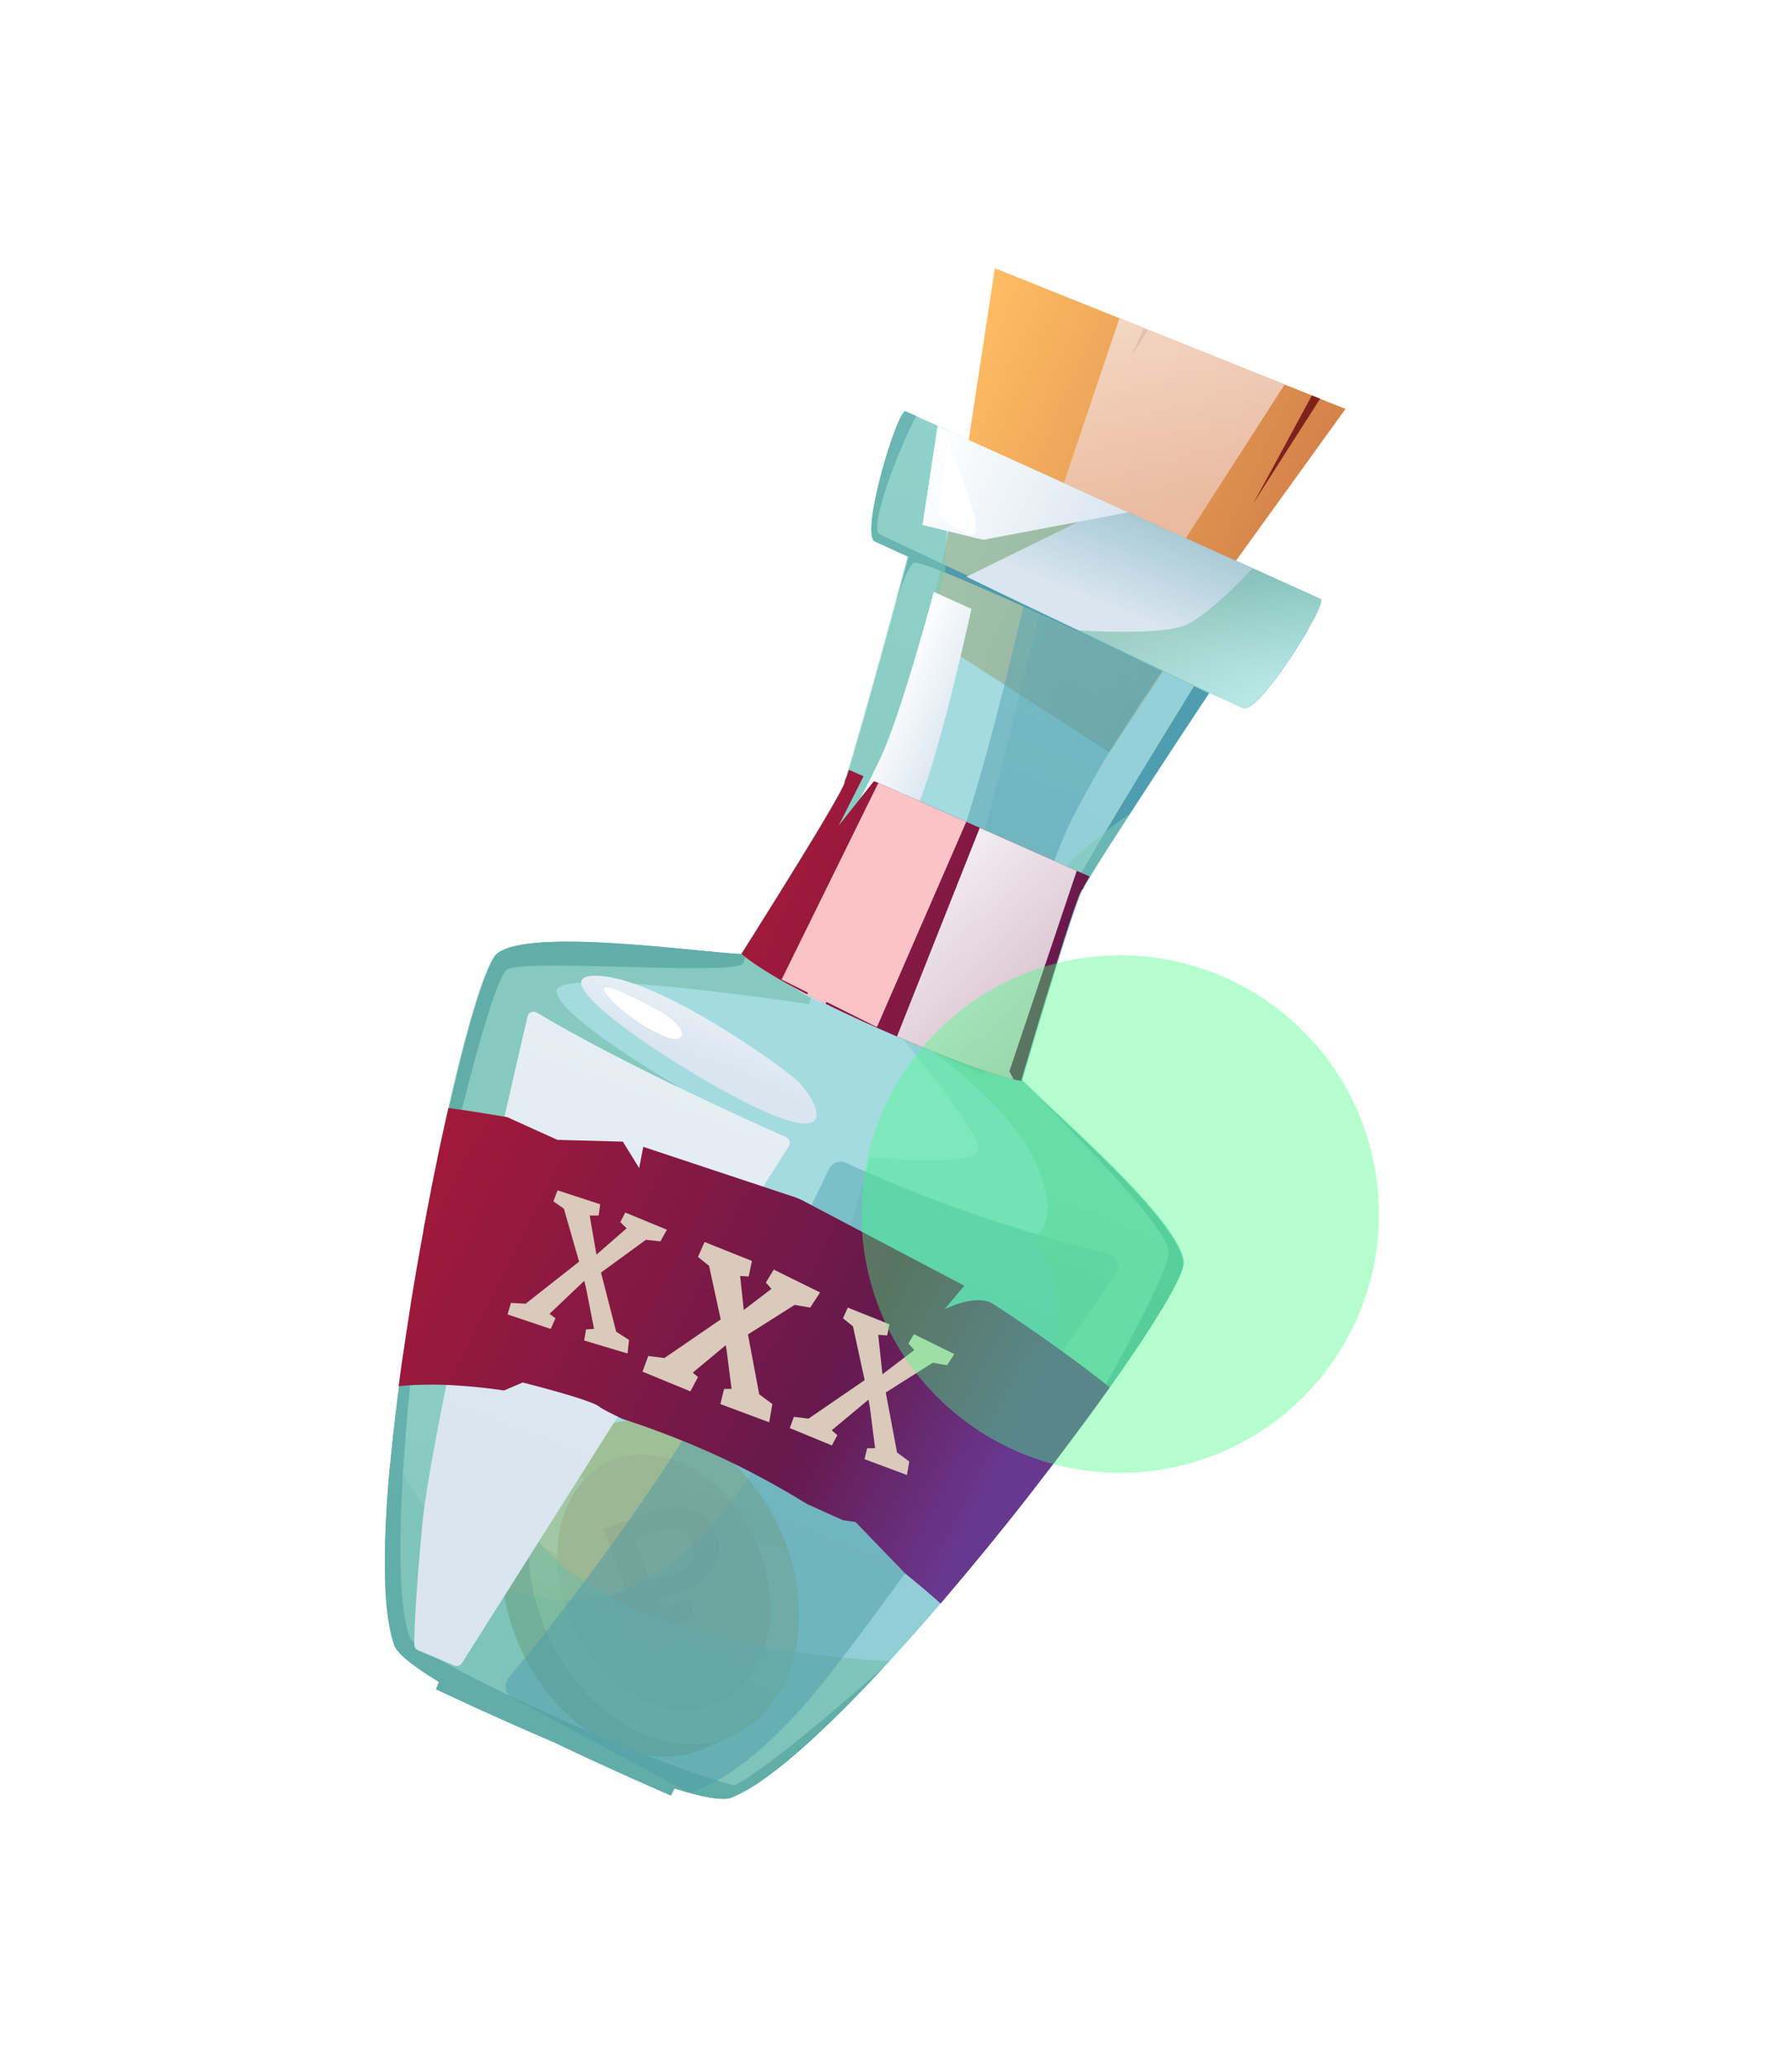 <svg width="288" height="332" viewBox="0 0 288 332" fill="none" xmlns="http://www.w3.org/2000/svg">
<g clip-path="url(#clip0_964_338)">
<g filter="url(#filter0_d_964_338)">
<path fill-rule="evenodd" clip-rule="evenodd" d="M120.999 243.89C126.153 255.474 124.403 267.889 117.393 274.166L117.704 274.86L113.227 276.866C102.881 281.464 89.586 274.155 83.53 260.54C77.474 246.924 80.952 232.161 91.298 227.563L95.666 225.604L95.977 226.296C105.37 225.228 115.828 232.256 120.999 243.89Z" fill="#A45900"/>
<path fill-rule="evenodd" clip-rule="evenodd" d="M125.422 241.904C131.477 255.519 128 270.282 117.654 274.88C107.308 279.478 94.012 272.17 87.956 258.554C81.9 244.939 85.378 230.176 95.724 225.572C106.07 220.968 119.366 228.289 125.422 241.904Z" fill="#F4B12D"/>
<path fill-rule="evenodd" clip-rule="evenodd" d="M126.578 244.856C129.633 253.778 128.739 262.843 124.625 268.937C115.27 261.153 94.426 248.694 85.031 243.203C85.32 238.468 86.764 234.158 89.23 230.837C100.354 238.053 118.254 242.878 126.578 244.856Z" fill="#F9C856"/>
<path fill-rule="evenodd" clip-rule="evenodd" d="M121.466 243.659C126.245 254.403 123.501 266.054 115.337 269.681C107.173 273.309 96.68 267.542 91.904 256.799C87.129 246.055 89.87 234.404 98.034 230.775C106.197 227.147 116.688 232.915 121.466 243.659Z" fill="#E89822"/>
<path d="M109.689 251.704L98.807 255.637L97.708 252.627L108.519 248.719C109.434 248.388 110.122 247.981 110.583 247.499C111.04 247.008 111.306 246.465 111.38 245.87C111.451 245.266 111.366 244.634 111.125 243.974C110.901 243.361 110.559 242.838 110.099 242.405C109.639 241.971 109.073 241.692 108.401 241.567C107.739 241.438 106.975 241.53 106.107 241.844L102.046 243.312L108.343 260.568L104.41 261.989L97.004 241.695L104.984 238.811C106.614 238.221 108.103 237.999 109.45 238.143C110.798 238.287 111.955 238.736 112.921 239.491C113.897 240.243 114.615 241.251 115.076 242.515C115.565 243.853 115.669 245.114 115.389 246.298C115.118 247.48 114.5 248.534 113.533 249.462C112.572 250.377 111.291 251.125 109.689 251.704ZM110.739 252.807L111.843 255.832L100.389 259.972L99.285 256.948L110.739 252.807Z" fill="#DB8017"/>
</g>
<g style="mix-blend-mode:multiply">
<path d="M210.938 99.853C211.143 98.498 211.21 97.198 210.847 96.571C210.336 95.696 193.702 87.953 178.805 81.147L212.238 96.272C212.574 96.426 212.003 97.862 210.938 99.853Z" fill="#4E9BAD"/>
</g>
<path d="M155.693 70.691L148.862 101.911L178.264 120.908L198.632 90.117L155.693 70.691Z" fill="url(#paint0_linear_964_338)"/>
<path opacity="0.65" d="M178.338 222.952C177.029 224.806 175.609 226.764 174.131 228.767C173.187 230.055 172.214 231.361 171.212 232.687L170.561 233.55L169.703 234.693C168.75 235.945 167.777 237.211 166.781 238.493C166.215 239.225 165.642 239.956 165.077 240.698L164.772 241.083L163.161 243.132C162.678 243.743 162.191 244.353 161.702 244.963L160.934 245.918C160.682 246.222 160.423 246.556 160.166 246.873C159.702 247.446 159.237 248.018 158.769 248.591C156.401 251.492 153.996 254.368 151.583 257.191C151.445 257.352 151.308 257.516 151.167 257.676L150.501 258.454C149.416 259.709 148.333 260.947 147.253 262.17C146.556 262.957 145.861 263.736 145.166 264.509C144.426 265.328 143.69 266.14 142.96 266.936L142.055 267.914L142.052 267.931C140.988 269.079 139.934 270.198 138.89 271.287C138.174 272.034 137.465 272.765 136.764 273.48C135.857 274.403 134.958 275.297 134.078 276.152L133.236 276.969C132.92 277.263 132.598 277.584 132.282 277.882L131.559 278.562C131.144 278.956 130.734 279.335 130.329 279.7C130.226 279.794 130.127 279.881 130.03 279.976C128.908 280.987 127.823 281.937 126.769 282.814L126.029 283.424C125.155 284.133 124.305 284.795 123.485 285.393C123.254 285.563 123.023 285.73 122.797 285.887C121.17 287.087 119.409 288.095 117.55 288.889L117.438 288.927L117.348 288.954L117.192 288.989L117.058 289.013C116.961 289.031 116.863 289.044 116.765 289.051L116.613 289.062L116.448 289.067C115.542 289.069 114.638 288.976 113.751 288.792L113.299 288.702L113.159 288.681L112.741 288.59C112.647 288.576 112.557 288.562 112.47 288.529L111.915 288.397L111.632 288.323C111.345 288.252 111.052 288.173 110.753 288.09L109.946 287.861L109.359 287.687L109.032 287.586L108.427 287.402C108.233 287.803 108.049 288.183 107.869 288.532C107.869 288.532 98.902 284.69 89.013 279.955C78.928 275.655 70.108 271.452 70.108 271.452C70.252 271.088 70.414 270.698 70.59 270.287C66.704 267.921 63.955 265.827 63.414 264.406C63.238 263.921 63.083 263.388 62.937 262.815C62.943 262.778 62.918 262.736 62.907 262.694L62.911 262.674C62.916 262.64 62.894 262.603 62.889 262.568C62.809 262.237 62.736 261.887 62.667 261.528C62.645 261.443 62.632 261.355 62.617 261.267L62.569 261C62.533 260.806 62.502 260.61 62.471 260.406L62.426 260.116C62.397 259.923 62.372 259.724 62.344 259.525C62.337 259.462 62.33 259.396 62.319 259.333L62.306 259.211C62.295 259.107 62.279 259.005 62.268 258.901L62.234 258.584C62.194 258.236 62.162 257.889 62.132 257.518C62.116 257.379 62.106 257.237 62.098 257.092C62.089 256.947 62.077 256.87 62.075 256.746C62.052 256.469 62.033 256.186 62.016 255.895C62.021 255.859 62.011 255.816 62.011 255.771C62.011 255.727 62.002 255.623 61.997 255.547C61.974 255.201 61.962 254.826 61.946 254.461L61.954 254.408C61.95 254.301 61.948 254.198 61.944 254.091C61.952 254.041 61.939 253.988 61.939 253.94C61.94 253.892 61.934 253.843 61.934 253.795C61.93 253.685 61.93 253.576 61.928 253.452C61.926 253.329 61.918 253.136 61.915 252.971L61.918 252.951C61.917 252.801 61.913 252.646 61.913 252.489L61.909 252.245L61.906 251.995L61.903 251.542C61.899 251.025 61.898 250.515 61.906 249.969C61.907 249.849 61.908 249.729 61.903 249.626C61.909 249.381 61.913 249.131 61.916 248.882C61.916 248.769 61.92 248.657 61.924 248.541C61.93 248.497 61.937 248.451 61.928 248.401C61.918 248.352 61.932 248.214 61.933 248.118C61.939 247.852 61.948 247.59 61.954 247.324C61.961 247.058 61.97 246.748 61.983 246.459C61.997 246.365 61.991 246.269 61.992 246.176C61.997 246.006 62.006 245.836 62.011 245.669C62.018 245.619 62.026 245.565 62.017 245.513L62.038 245.105C62.038 245.105 62.041 245.082 62.043 245.072L62.064 244.733C62.072 244.477 62.087 244.22 62.099 243.958L62.135 243.251C62.155 242.912 62.172 242.573 62.197 242.234C62.214 242.117 62.208 242 62.214 241.895C62.219 241.789 62.237 241.744 62.229 241.661L62.267 241.068C62.282 240.971 62.28 240.871 62.288 240.773C62.306 240.471 62.328 240.173 62.35 239.872C62.379 239.497 62.405 239.121 62.435 238.746L62.526 237.606C62.545 237.479 62.565 237.349 62.558 237.214C62.551 237.079 62.581 236.947 62.591 236.815C62.623 236.608 62.627 236.396 62.648 236.191C62.659 236.117 62.67 236.044 62.682 235.967C62.697 235.753 62.72 235.538 62.739 235.322C62.748 235.265 62.757 235.201 62.767 235.141C62.776 235.081 62.787 235.007 62.797 234.94C62.828 234.733 62.837 234.519 62.855 234.309C62.873 234.1 62.899 233.885 62.917 233.672C62.968 233.337 62.988 232.96 63.025 232.603C63.062 232.246 63.096 231.885 63.137 231.529C63.205 230.855 63.283 230.161 63.36 229.472C63.404 229.068 63.449 228.66 63.497 228.254C63.548 227.919 63.575 227.581 63.617 227.218C63.63 227.131 63.643 227.044 63.657 226.953C63.699 226.676 63.72 226.398 63.756 226.12L63.769 226.036C63.819 225.702 63.847 225.364 63.891 225.028C63.907 224.921 63.924 224.811 63.941 224.694C64.02 224.066 64.099 223.434 64.184 222.8C64.184 222.788 64.186 222.776 64.19 222.764C64.251 222.362 64.312 221.957 64.35 221.549C64.401 221.215 64.452 220.88 64.503 220.546C64.553 220.211 64.616 219.796 64.657 219.419C64.665 219.366 64.673 219.312 64.68 219.262C64.744 218.84 64.808 218.419 64.873 217.994C64.915 217.716 64.957 217.439 64.999 217.161C65.067 216.716 65.134 216.271 65.202 215.823C65.318 215.064 65.434 214.298 65.55 213.535C65.651 212.866 65.757 212.167 65.861 211.481C65.874 211.398 65.886 211.317 65.899 211.234C65.957 210.849 66.016 210.464 66.074 210.083C66.132 209.702 66.191 209.314 66.249 208.929C66.35 208.26 66.452 207.591 66.577 206.925L66.962 204.657C67.077 203.901 67.226 203.147 67.354 202.393C67.427 201.914 67.526 201.44 67.608 200.966C67.669 200.565 67.752 200.174 67.823 199.777C67.906 199.232 68.018 198.691 68.121 198.153C68.133 198.069 68.146 197.985 68.158 197.905C68.171 197.825 68.198 197.644 68.217 197.517C68.285 197.069 68.383 196.625 68.467 196.186C68.551 195.747 68.632 195.301 68.717 194.855C68.727 194.792 68.737 194.725 68.747 194.661C68.949 193.611 69.152 192.568 69.355 191.533C69.364 191.473 69.374 191.409 69.383 191.349C69.48 190.864 69.574 190.382 69.672 189.898L69.962 188.456C69.99 188.276 70.037 188.098 70.075 187.919L70.381 186.443L70.413 186.232C70.516 185.758 70.611 185.287 70.709 184.819C70.728 184.699 70.762 184.584 70.787 184.465L70.858 184.133C70.878 184.003 70.914 183.875 70.941 183.746C70.967 183.616 70.968 183.565 70.998 183.48C71.138 182.831 71.278 182.187 71.418 181.549C71.43 181.472 71.441 181.395 71.47 181.317C71.499 181.24 71.497 181.14 71.527 181.056C71.601 180.725 71.675 180.394 71.746 180.062C71.763 179.952 71.796 179.851 71.824 179.732C71.88 179.474 71.939 179.222 71.995 178.967C72.05 178.712 72.116 178.438 72.176 178.177C72.179 178.146 72.184 178.114 72.191 178.083L72.342 177.422C72.404 177.171 72.46 176.916 72.519 176.665C72.605 176.298 72.691 175.935 72.773 175.574C72.855 175.214 72.957 174.815 73.045 174.438C73.07 174.275 73.126 174.108 73.163 173.957L73.22 173.712C73.24 173.585 73.282 173.465 73.311 173.343L73.367 173.105C73.374 173.061 73.381 173.014 73.388 172.971C73.409 172.83 73.457 172.691 73.489 172.552C73.502 172.461 73.536 172.374 73.556 172.288C73.576 172.202 73.572 172.184 73.581 172.128L73.684 171.716C73.691 171.672 73.697 171.629 73.704 171.585C73.719 171.488 73.753 171.394 73.775 171.298L73.878 170.889C73.899 170.752 73.943 170.619 73.981 170.484C74.018 170.35 74.025 170.306 74.049 170.217C74.049 170.217 74.052 170.194 74.054 170.18C74.056 170.167 74.064 170.114 74.069 170.08C74.124 169.88 74.171 169.681 74.221 169.484C74.272 169.286 74.327 169.082 74.38 168.888L74.4 168.758L74.568 168.123C74.616 167.945 74.659 167.771 74.706 167.6C74.752 167.429 74.816 167.192 74.87 166.995C74.87 166.995 74.872 166.978 74.873 166.972C75.037 166.36 75.2 165.765 75.363 165.188C75.367 165.177 75.368 165.166 75.368 165.154C75.421 164.96 75.478 164.767 75.532 164.573L75.544 164.493C75.582 164.355 75.623 164.221 75.66 164.086C75.724 163.87 75.787 163.657 75.849 163.431C75.911 163.204 75.956 163.064 76.011 162.884C76.222 162.166 76.433 161.476 76.638 160.826C76.645 160.776 76.652 160.729 76.683 160.686C76.756 160.451 76.833 160.216 76.905 159.991C76.977 159.766 77.031 159.61 77.094 159.421L77.169 159.196L77.243 158.981C77.293 158.835 77.345 158.692 77.394 158.552C77.781 157.401 78.227 156.271 78.729 155.165L78.776 155.059L78.806 154.999C78.872 154.855 78.941 154.722 79.008 154.592L79.052 154.502C79.057 154.472 79.085 154.449 79.099 154.421C79.114 154.392 79.104 154.39 79.106 154.374C79.158 154.279 79.213 154.188 79.264 154.103C79.36 153.936 79.466 153.774 79.58 153.618L79.683 153.486C79.772 153.376 79.875 153.276 79.987 153.19C85.368 149.086 111.787 152.986 119.188 153.322C119.188 153.322 121.801 149.205 124.95 144.136C129.982 136.057 136.393 125.576 135.761 125.586C135.788 125.59 135.842 125.482 135.908 125.318C135.913 125.298 135.916 125.278 135.917 125.257C135.927 125.197 135.964 125.131 135.993 125.053C136.022 124.976 136.033 124.95 136.051 124.894C136.07 124.839 136.081 124.813 136.097 124.771C136.114 124.729 136.108 124.698 136.134 124.664C136.196 124.478 136.266 124.267 136.34 124.031C136.346 123.991 136.369 123.954 136.382 123.911C136.435 123.741 136.49 123.561 136.553 123.369C136.568 123.272 136.614 123.173 136.646 123.072C136.679 122.971 136.709 122.862 136.744 122.744C136.779 122.626 136.827 122.469 136.872 122.326C136.877 122.296 136.882 122.266 136.886 122.239C136.89 122.212 136.929 122.091 136.954 122.017C137.013 121.806 137.079 121.594 137.149 121.362C137.161 121.278 137.194 121.201 137.22 121.119C137.297 120.861 137.376 120.589 137.458 120.314C137.511 120.127 137.57 119.937 137.628 119.74C137.631 119.717 137.636 119.687 137.64 119.66C137.673 119.556 137.703 119.447 137.738 119.333C137.811 119.077 137.888 118.815 137.966 118.546C138.001 118.428 138.034 118.307 138.069 118.189C138.148 117.917 138.228 117.638 138.308 117.359C138.356 117.195 138.402 117.031 138.451 116.868C138.563 116.467 138.679 116.06 138.796 115.65L138.884 115.342C138.93 115.174 138.978 115.014 139.025 114.843C139.929 111.658 140.917 108.108 141.862 104.696C141.989 104.243 142.113 103.79 142.232 103.346C142.743 101.49 143.238 99.693 143.686 98.046C143.777 97.718 143.868 97.39 143.956 97.061C144 96.903 144.043 96.732 144.085 96.591C144.091 96.574 144.094 96.556 144.093 96.537C144.101 96.503 144.107 96.469 144.109 96.434L144.118 96.377C144.123 96.355 144.126 96.332 144.128 96.31L144.138 96.243C144.374 95.365 144.598 94.544 144.8 93.801C144.846 93.633 144.891 93.472 144.932 93.314C145.084 92.763 145.219 92.256 145.338 91.809L145.406 91.566C145.466 91.349 145.521 91.145 145.574 90.955C145.833 89.991 145.981 89.446 145.981 89.446L140.626 87.018C138.118 85.884 144.305 65.534 145.56 66.104L212.25 96.274C212.57 96.425 212.009 97.863 210.952 99.841C210.784 100.158 210.61 100.474 210.418 100.814C207.348 106.265 201.521 114.549 199.801 113.771L194.737 111.48L194.369 111.314C194.369 111.314 194.343 111.351 194.293 111.429C194.244 111.507 194.152 111.64 194.04 111.812C194.015 111.842 193.995 111.88 193.97 111.914L193.299 112.931C193.268 112.974 193.237 113.021 193.21 113.065C193.183 113.109 193.144 113.158 193.113 113.208C193.02 113.347 192.918 113.5 192.819 113.652C192.646 113.917 192.46 114.193 192.267 114.493C192.188 114.611 192.101 114.734 192.02 114.859L191.704 115.338L191.362 115.857C191.256 116.016 191.147 116.167 191.037 116.349C190.928 116.531 190.794 116.716 190.669 116.906L190.011 117.904C189.781 118.246 189.563 118.596 189.317 118.956C189.286 119.002 189.255 119.045 189.228 119.093C189.002 119.428 188.783 119.771 188.548 120.119L188.32 120.471C188.295 120.506 188.271 120.542 188.249 120.58C188.094 120.81 187.942 121.043 187.8 121.282C187.658 121.52 187.547 121.664 187.422 121.857C187.382 121.916 187.338 121.982 187.302 122.041C187.265 122.1 187.232 122.14 187.2 122.193C187.053 122.417 186.905 122.645 186.755 122.872L186.528 123.214C186.456 123.326 186.377 123.441 186.302 123.556C186.302 123.556 186.298 123.579 186.295 123.596L184.957 125.651C184.725 126.003 184.507 126.357 184.265 126.71C184.19 126.825 184.113 126.944 184.034 127.062C183.954 127.179 183.878 127.298 183.802 127.416C183.067 128.54 182.335 129.665 181.62 130.767L181.415 131.079C181.362 131.159 181.312 131.241 181.259 131.318C181.206 131.396 181.151 131.487 181.094 131.571L180.92 131.838C180.862 131.925 180.807 132.016 180.749 132.103C180.642 132.272 180.535 132.434 180.428 132.599L180.239 132.892L180.146 133.035C180.12 133.072 180.096 133.113 180.07 133.154C180.043 133.194 179.966 133.319 179.909 133.403C179.851 133.487 179.832 133.525 179.792 133.584L179.672 133.767C179.595 133.889 179.516 134.007 179.439 134.126C179.434 134.162 179.398 134.195 179.376 134.229C179.365 134.247 179.354 134.265 179.34 134.282C179.299 134.351 179.255 134.416 179.21 134.484L178.982 134.836C178.914 134.946 178.843 135.055 178.778 135.148L178.589 135.441C178.557 135.498 178.521 135.553 178.482 135.606L178.402 135.727L178.334 135.84C178.29 135.902 178.25 135.964 178.213 136.027L178.038 136.298L178.035 136.322L178.004 136.365C177.954 136.45 177.9 136.53 177.85 136.612C177.848 136.622 177.847 136.632 177.846 136.642L177.739 136.804L177.68 136.901L177.621 136.995L177.537 137.119L177.343 137.431C177.298 137.5 177.257 137.566 177.216 137.635C177.175 137.704 177.175 137.7 177.153 137.731L177.113 137.794C177.093 137.829 177.07 137.863 177.046 137.896L176.964 138.028L176.431 138.881C176.404 138.921 176.378 138.958 176.356 138.996L176.349 139.036L176.313 139.092C176.286 139.139 176.254 139.189 176.223 139.236L176.114 139.411C176.111 139.431 176.092 139.449 176.078 139.471C176.064 139.493 176.029 139.545 176.006 139.586L175.861 139.821C175.814 139.9 175.765 139.974 175.72 140.046C175.716 140.073 175.688 140.099 175.671 140.124C175.588 140.262 175.503 140.396 175.425 140.528L175.302 140.725C175.298 140.755 175.269 140.785 175.252 140.81C175.064 141.124 174.895 141.403 174.751 141.648C174.743 141.667 174.732 141.684 174.719 141.701C174.664 141.799 174.608 141.893 174.56 141.981C174.556 142.012 174.525 142.038 174.51 142.066C174.495 142.095 174.454 142.167 174.429 142.215L174.353 142.354L174.312 142.426L174.308 142.45C174.305 142.457 174.304 142.465 174.304 142.473L174.299 142.507L174.273 142.571C174.243 142.631 174.218 142.679 174.202 142.721C174.195 142.748 174.191 142.776 174.189 142.805C174.185 142.812 174.184 142.82 174.186 142.828C173.824 142.39 170.845 151.821 168.247 160.348C166.145 167.253 164.298 173.557 164.298 173.557L164.318 173.56C164.333 173.579 164.35 173.597 164.368 173.612C164.933 174.201 165.681 174.927 166.557 175.765C173.757 182.635 189.855 196.912 190.27 202.905C190.251 205.014 185.542 212.81 178.338 222.952Z" fill="#72C8CF"/>
<g style="mix-blend-mode:multiply">
<path d="M142.003 267.937C140.939 269.085 139.885 270.204 138.841 271.294C138.13 272.041 137.421 272.772 136.715 273.486C135.808 274.409 134.909 275.303 134.029 276.158L133.187 276.975C132.872 277.269 132.549 277.59 132.233 277.888L131.511 278.569C131.095 278.962 130.685 279.341 130.28 279.706C130.177 279.8 130.078 279.888 129.982 279.983C128.86 280.993 127.774 281.944 126.72 282.821L125.98 283.431C125.106 284.14 124.256 284.801 123.436 285.399C123.205 285.569 122.974 285.736 122.748 285.893C121.121 287.094 119.36 288.101 117.501 288.895L117.389 288.933L117.299 288.961L117.143 288.995L117.009 289.019C116.913 289.038 116.815 289.05 116.716 289.057L116.564 289.068L116.399 289.074C115.493 289.075 114.589 288.983 113.702 288.798L113.25 288.709L113.11 288.687L112.692 288.597C112.598 288.582 112.508 288.569 112.421 288.535L111.866 288.403L111.583 288.329C111.296 288.258 111.003 288.179 110.704 288.096L109.897 287.868L109.311 287.693L108.984 287.592L108.378 287.408C108.184 287.81 108 288.189 107.82 288.538C107.82 288.538 98.853 284.696 88.964 279.961C78.879 275.662 70.059 271.459 70.059 271.459C70.204 271.094 70.365 270.704 70.541 270.293C66.655 267.927 63.906 265.833 63.365 264.413C63.189 263.927 63.034 263.394 62.888 262.821C62.894 262.784 62.869 262.743 62.859 262.7L62.862 262.68C62.867 262.646 62.845 262.609 62.84 262.574C62.76 262.244 62.687 261.894 62.618 261.534C62.597 261.449 62.583 261.361 62.569 261.273L62.52 261.006C62.485 260.812 62.453 260.616 62.422 260.413L62.377 260.122C62.348 259.929 62.324 259.73 62.296 259.531C62.288 259.468 62.281 259.402 62.27 259.339L62.258 259.217C62.246 259.113 62.231 259.011 62.219 258.907L62.185 258.59C62.145 258.242 62.113 257.895 62.083 257.524C62.067 257.385 62.057 257.243 62.049 257.098C62.04 256.953 62.028 256.876 62.026 256.752C62.003 256.475 61.984 256.192 61.967 255.902C61.972 255.865 61.962 255.822 61.962 255.778C61.973 255.704 61.954 255.626 61.951 255.554C61.928 255.208 61.917 254.833 61.9 254.468L61.908 254.414C61.904 254.308 61.903 254.205 61.898 254.098C61.906 254.048 61.893 253.995 61.894 253.947C61.901 253.9 61.891 253.851 61.892 253.803C61.888 253.693 61.888 253.583 61.886 253.46C61.884 253.336 61.876 253.143 61.873 252.979L61.876 252.959C61.875 252.808 61.871 252.653 61.871 252.496L61.867 252.252L61.864 252.002L61.861 251.55C61.857 251.032 61.856 250.522 61.863 249.976C61.864 249.856 61.865 249.737 61.861 249.633C61.867 249.388 61.871 249.139 61.874 248.889C61.874 248.776 61.878 248.664 61.882 248.548C61.885 248.432 61.887 248.265 61.891 248.125C61.897 247.859 61.906 247.597 61.912 247.331C61.918 247.065 61.928 246.755 61.941 246.466C61.955 246.373 61.949 246.276 61.95 246.184C61.955 246.013 61.964 245.843 61.968 245.676C61.976 245.626 61.984 245.573 61.975 245.52C61.997 245.376 61.989 245.224 61.994 245.078C62.008 244.713 62.026 244.346 62.048 243.978L62.084 243.271C62.109 242.81 62.137 242.352 62.167 241.884C62.178 241.811 62.184 241.733 62.182 241.65L62.221 241.057C62.236 240.96 62.234 240.861 62.242 240.763C62.26 240.461 62.281 240.163 62.303 239.862C62.333 239.486 62.359 239.11 62.389 238.735L62.48 237.596C62.499 237.469 62.519 237.338 62.512 237.204C62.505 237.069 62.535 236.937 62.545 236.805C62.576 236.597 62.581 236.386 62.602 236.18C62.613 236.107 62.624 236.033 62.636 235.956C62.651 235.743 62.674 235.527 62.693 235.311C62.701 235.254 62.711 235.194 62.72 235.134L62.751 234.93C62.782 234.722 62.791 234.508 62.809 234.299C62.827 234.089 62.853 233.874 62.871 233.661C62.922 233.327 62.941 232.95 62.979 232.593C63.016 232.236 63.05 231.875 63.09 231.518C63.131 231.162 63.163 230.793 63.204 230.43C63.246 230.067 63.274 229.787 63.314 229.461C63.358 229.057 63.403 228.65 63.451 228.243C63.502 227.909 63.529 227.571 63.57 227.207C63.583 227.12 63.597 227.033 63.61 226.943C63.652 226.665 63.674 226.388 63.71 226.109C63.765 225.745 63.797 225.373 63.846 225.004C63.863 224.897 63.879 224.787 63.897 224.67C63.975 224.042 64.054 223.41 64.14 222.776C64.14 222.764 64.142 222.752 64.146 222.74C64.207 222.338 64.268 221.934 64.306 221.525C64.42 220.773 64.512 220.01 64.617 219.252C64.681 218.831 64.745 218.409 64.809 217.984C64.843 217.764 64.876 217.546 64.911 217.315C65.19 215.371 65.486 213.419 65.799 211.461L66.012 210.063C66.07 209.679 66.128 209.294 66.187 208.909C66.434 207.372 66.69 205.839 66.957 204.31C66.957 204.31 66.961 204.284 66.963 204.267C67.091 203.54 67.213 202.823 67.343 202.103L67.355 202.027L67.55 200.941C67.611 200.539 67.695 200.148 67.765 199.751C67.77 199.721 67.775 199.688 67.78 199.654C67.905 198.964 68.031 198.277 68.158 197.593C68.163 197.56 68.168 197.527 68.173 197.493C68.241 197.045 68.339 196.601 68.423 196.162C68.507 195.723 68.588 195.277 68.673 194.831C68.682 194.768 68.693 194.701 68.702 194.637C68.905 193.587 69.108 192.544 69.311 191.509C69.32 191.449 69.329 191.386 69.338 191.325C69.436 190.841 69.53 190.359 69.627 189.874L69.918 188.433C69.945 188.252 69.993 188.074 70.03 187.895L70.337 186.419L70.368 186.208C70.471 185.734 70.567 185.263 70.665 184.795C70.683 184.675 70.718 184.56 70.743 184.441L70.814 184.11C70.848 183.885 70.904 183.672 70.955 183.447C71.095 182.797 71.235 182.153 71.375 181.515C71.4 181.348 71.446 181.184 71.484 181.022C71.558 180.691 71.633 180.36 71.704 180.028C71.774 179.697 71.869 179.301 71.95 178.944C72.016 178.645 72.085 178.351 72.153 178.061L72.305 177.399C72.367 177.148 72.422 176.893 72.481 176.642C72.568 176.275 72.653 175.912 72.736 175.552C72.818 175.191 72.919 174.792 73.007 174.416C73.032 174.252 73.088 174.086 73.125 173.934L73.183 173.689C73.202 173.562 73.244 173.442 73.273 173.32L73.33 173.082C73.336 173.038 73.343 172.992 73.35 172.948C73.371 172.808 73.42 172.668 73.451 172.529L73.556 172.107L73.66 171.695C73.682 171.551 73.726 171.417 73.764 171.279L73.867 170.871C73.888 170.734 73.932 170.6 73.97 170.465L74.046 170.162C74.052 170.129 74.057 170.095 74.062 170.062C74.116 169.861 74.163 169.663 74.214 169.465C74.264 169.268 74.339 168.978 74.403 168.741L74.571 168.106C74.618 167.929 74.662 167.754 74.708 167.583C74.755 167.412 74.818 167.175 74.872 166.978C74.872 166.978 74.875 166.961 74.876 166.955C75.037 166.343 75.203 165.749 75.365 165.171C75.369 165.16 75.371 165.149 75.371 165.137C75.424 164.944 75.481 164.75 75.534 164.557L75.546 164.476C75.584 164.338 75.625 164.204 75.663 164.07C75.779 163.663 75.894 163.266 76.011 162.88C76.223 162.16 76.432 161.474 76.638 160.823C76.646 160.773 76.653 160.726 76.683 160.683C76.848 160.163 77.009 159.664 77.17 159.193C77.628 157.785 78.164 156.404 78.777 155.056C78.869 154.854 78.962 154.67 79.053 154.499C79.077 154.455 79.097 154.413 79.12 154.372C79.172 154.278 79.227 154.187 79.278 154.102C79.373 153.934 79.479 153.771 79.594 153.616L79.696 153.485C79.786 153.374 79.888 153.275 80.001 153.189C85.382 149.084 111.801 152.985 119.202 153.321C119.202 153.321 121.815 149.204 124.964 144.135C122.016 149.347 119.588 153.842 119.488 154.706C119.222 156.955 84.087 153.963 81.49 155.807C80.047 156.833 77.167 166.543 74.21 178.373C72.833 183.886 71.44 189.861 70.17 195.633C69.72 197.673 69.288 199.685 68.874 201.645C68.46 203.604 68.058 205.579 67.691 207.43C67.358 209.628 66.613 215.459 65.905 222.627C65.467 227.047 65.048 231.973 64.746 236.869C64.098 247.903 64.066 258.78 65.959 263.338C66.615 264.605 72.439 267.888 80.151 271.652C91.228 277.043 106.2 283.402 115.332 286.157C116.307 286.451 117.209 286.702 118.038 286.91C123.983 284.003 141.204 268.651 142.003 267.937Z" fill="#4E9BAD"/>
</g>
<g style="mix-blend-mode:multiply">
<path d="M210.418 100.827C207.348 106.278 201.521 114.562 199.801 113.784L194.356 111.325C194.356 111.325 173.805 142.28 174.035 142.887C173.674 142.449 170.695 151.88 168.096 160.407C168.221 159.769 170.903 146.292 172.588 142.564C174.318 138.744 191.914 110.25 191.914 110.25C191.914 110.25 148.227 89.341 146.854 90.45C145.683 91.402 144.493 95.273 144.182 96.348C145.287 92.296 146.046 89.486 146.046 89.486L140.632 87.018C138.124 85.884 144.311 65.534 145.566 66.105L147.27 66.873C145.054 70.671 139.4 84.894 141.389 85.863C143.588 86.936 198.036 112.63 200.122 112.529C202.208 112.428 210.418 100.827 210.418 100.827Z" fill="#4E9BAD"/>
</g>
<g style="mix-blend-mode:multiply">
<path d="M178.343 222.952C177.035 224.806 175.615 226.764 174.137 228.767C174.137 228.767 175.678 226.123 177.732 222.448C181.74 215.275 187.693 204.18 187.846 201.257C188.047 197.677 172.359 181.758 166.406 175.851C173.606 182.72 189.704 196.998 190.119 202.991C190.257 205.014 185.548 212.81 178.343 222.952Z" fill="#4E9BAD"/>
</g>
<path style="mix-blend-mode:multiply" d="M210.941 99.853C210.773 100.17 210.599 100.485 210.407 100.826C207.337 106.277 201.51 114.56 199.79 113.782C198.866 113.399 197.08 112.584 194.726 111.491C182.55 105.834 155.321 92.683 155.321 92.683L178.812 81.144L212.245 96.269C212.577 96.426 212.007 97.862 210.941 99.853Z" fill="url(#paint1_linear_964_338)"/>
<path style="mix-blend-mode:multiply" opacity="0.2" d="M178.339 222.952C177.031 224.806 175.611 226.764 174.133 228.767C173.189 230.054 172.216 231.361 171.214 232.687L170.562 233.55L169.704 234.693C168.752 235.945 167.778 237.211 166.783 238.493C166.216 239.225 165.643 239.956 165.079 240.698L164.774 241.083L163.162 243.132C162.679 243.743 162.193 244.353 161.703 244.963C161.214 245.573 160.683 246.232 160.169 246.866C159.705 247.442 159.238 248.015 158.77 248.591C156.403 251.492 153.998 254.368 151.584 257.191C151.447 257.352 151.309 257.516 151.169 257.676L150.503 258.454C149.418 259.709 148.335 260.947 147.255 262.17C146.558 262.957 145.863 263.736 145.168 264.509C144.428 265.328 143.692 266.14 142.962 266.936L142.057 267.914L142.054 267.931C132.331 278.433 123.328 286.618 117.56 288.897C116.403 289.331 113.956 288.966 110.752 288.086C110.013 287.882 109.23 287.65 108.417 287.39C108.223 287.791 108.038 288.171 107.859 288.52C107.859 288.52 98.892 284.678 89.003 279.943C78.918 275.643 70.098 271.44 70.098 271.44C70.242 271.075 70.404 270.686 70.58 270.275C66.694 267.909 63.945 265.815 63.404 264.394C63.078 263.455 62.825 262.492 62.647 261.514C62.611 261.345 62.58 261.162 62.549 260.986C62.517 260.81 62.481 260.596 62.451 260.393L62.406 260.102C62.365 259.808 62.322 259.507 62.286 259.198C62.275 259.093 62.26 258.992 62.248 258.887C62.196 258.438 62.15 257.976 62.116 257.498C62.1 257.359 62.091 257.217 62.082 257.072C61.99 255.939 61.931 254.729 61.898 253.454C61.892 253.296 61.888 253.138 61.886 252.973C61.865 252.009 61.843 251.003 61.87 249.97L61.873 249.471C61.876 249.273 61.878 249.081 61.884 248.884L61.899 248.106C61.905 247.84 61.914 247.578 61.92 247.312C61.927 247.046 61.936 246.736 61.949 246.447C61.963 246.353 61.957 246.256 61.958 246.164C61.963 245.994 61.972 245.824 61.976 245.657C61.984 245.607 61.992 245.553 61.983 245.5C62.005 244.994 62.028 244.481 62.056 243.958L62.092 243.251C62.121 242.719 62.156 242.176 62.191 241.631C62.225 241.085 62.268 240.445 62.311 239.842C62.366 239.093 62.425 238.338 62.488 237.576C62.577 236.491 62.676 235.387 62.78 234.274C62.812 234.063 62.824 233.849 62.843 233.636C63.489 234.696 64.132 235.765 64.778 236.829C67.427 241.187 70.122 245.483 73.249 248.946C75.754 251.721 78.536 253.957 81.788 255.265C82.944 255.732 84.131 256.118 85.341 256.421C87.424 256.943 89.567 257.186 91.714 257.145C93.67 257.1 95.615 256.82 97.505 256.313C106.587 253.896 114.681 246.412 120.779 236.575C122.467 233.847 123.976 231.011 125.295 228.086C130.399 216.808 134.379 204.794 136.869 196.504C137.927 192.989 138.718 190.142 139.21 188.304C139.605 186.827 139.809 185.999 139.809 185.999C139.809 185.999 156.43 187.649 157.181 184.872C157.814 182.528 147.924 170.401 144.874 166.728C144.318 166.058 143.987 165.669 143.987 165.669C143.987 165.669 154.509 145.758 157.543 135.716C159.167 130.34 161.809 120.012 163.911 111.574C165.515 105.134 166.809 99.793 167.101 98.592L167.159 98.341L167.696 98.593L167.846 98.668L173.331 101.273L184.968 106.803L186.884 107.71L187.015 107.775L194.801 111.475L194.433 111.31C194.433 111.31 194.407 111.347 194.357 111.425C194.308 111.503 194.216 111.636 194.104 111.807C194.079 111.838 194.059 111.876 194.034 111.91L193.362 112.927C193.301 113.017 193.239 113.107 193.177 113.203C192.927 113.583 192.64 114.012 192.331 114.488C192.252 114.606 192.165 114.73 192.084 114.855C191.876 115.165 191.644 115.5 191.426 115.853C191.32 116.012 191.211 116.163 191.101 116.345C190.992 116.526 190.857 116.711 190.733 116.901C190.304 117.548 189.858 118.232 189.394 118.953C189.363 119 189.333 119.043 189.305 119.09C189.009 119.538 188.711 119.998 188.411 120.471C188.386 120.506 188.362 120.542 188.34 120.58C188.185 120.809 188.033 121.043 187.891 121.281C187.749 121.52 187.558 121.785 187.392 122.041C187.357 122.09 187.323 122.14 187.29 122.193L186.399 123.557C186.399 123.557 186.395 123.58 186.393 123.597L184.353 126.709C184.277 126.824 184.201 126.943 184.121 127.061C184.042 127.179 183.966 127.297 183.889 127.416C183.154 128.539 182.422 129.664 181.707 130.767L181.502 131.078L181.181 131.57L180.846 132.087C180.738 132.255 180.631 132.417 180.524 132.582L180.336 132.875C180.327 132.887 180.32 132.9 180.313 132.913L180.166 133.137C180.113 133.218 180.062 133.303 180.005 133.386C179.948 133.47 179.928 133.508 179.889 133.567L179.768 133.751C179.74 133.801 179.705 133.851 179.673 133.904C179.593 134.025 179.517 134.147 179.437 134.265C179.358 134.383 179.271 134.524 179.19 134.655L179.079 134.82C179.011 134.929 178.94 135.038 178.874 135.131C178.826 135.199 178.782 135.268 178.737 135.34C178.691 135.411 178.625 135.514 178.567 135.601C178.509 135.688 178.512 135.692 178.481 135.735L178.413 135.848L178.292 136.035L178.117 136.306L178.114 136.33C178.047 136.441 177.98 136.545 177.913 136.642L177.806 136.803L177.747 136.9L177.688 136.994L177.392 137.456L177.283 137.631C177.278 137.664 177.243 137.697 177.221 137.727C177.207 137.751 177.192 137.774 177.176 137.796L177.054 137.993L177.028 138.03L176.494 138.883C176.467 138.924 176.441 138.961 176.418 138.998C176.396 139.036 176.382 139.061 176.36 139.092C176.338 139.123 176.3 139.189 176.269 139.236C176.238 139.283 176.198 139.348 176.164 139.408C176.161 139.428 176.142 139.446 176.128 139.468C176.115 139.49 176.079 139.542 176.056 139.583L175.911 139.818C175.865 139.897 175.816 139.971 175.77 140.043C175.624 140.284 175.484 140.51 175.352 140.722C175.348 140.752 175.32 140.779 175.302 140.807C175.114 141.121 174.945 141.4 174.802 141.645C174.793 141.664 174.782 141.682 174.77 141.698C174.714 141.796 174.658 141.89 174.611 141.979C174.606 142.009 174.575 142.035 174.56 142.063C174.546 142.092 174.504 142.164 174.479 142.212L174.403 142.351L174.362 142.423L174.358 142.447C174.358 142.455 174.357 142.463 174.355 142.47L174.35 142.5C174.345 142.53 174.325 142.555 174.314 142.577C174.245 142.72 174.211 142.808 174.224 142.834C173.863 142.395 170.884 151.827 168.286 160.354C166.183 167.259 164.336 173.563 164.336 173.563L164.357 173.566C164.372 173.585 164.388 173.602 164.407 173.618C164.971 174.207 165.72 174.933 166.596 175.771C173.796 182.64 189.893 196.917 190.308 202.911C190.253 205.014 185.544 212.81 178.339 222.952Z" fill="url(#paint2_linear_964_338)"/>
<path opacity="0.57" d="M142.938 266.933L142.033 267.911L142.03 267.928C140.966 269.076 139.912 270.194 138.868 271.284C138.157 272.031 137.448 272.762 136.742 273.476C135.835 274.4 134.936 275.293 134.056 276.149L133.214 276.965C132.899 277.26 132.576 277.58 132.26 277.878L131.538 278.559C131.122 278.952 130.712 279.331 130.307 279.697C130.204 279.79 130.105 279.878 130.009 279.973C128.887 280.983 127.801 281.934 126.747 282.811L126.007 283.421C125.133 284.13 124.283 284.791 123.463 285.389C123.232 285.559 123.001 285.726 122.775 285.884C121.148 287.084 119.387 288.091 117.528 288.886L117.416 288.923L117.326 288.951L117.17 288.985L117.036 289.01C116.94 289.028 116.842 289.04 116.743 289.047L116.591 289.058L116.426 289.064C115.52 289.066 114.616 288.973 113.729 288.788L113.277 288.699L113.137 288.678L112.719 288.587C112.626 288.573 112.535 288.559 112.448 288.525L111.893 288.393L111.61 288.319C111.323 288.248 111.03 288.17 110.731 288.087L109.924 287.858L109.338 287.684L109.011 287.583L108.405 287.398C108.211 287.8 108.027 288.179 107.847 288.528C107.847 288.528 98.88 284.686 88.991 279.951C78.906 275.652 70.086 271.449 70.086 271.449C70.231 271.084 70.392 270.695 70.568 270.283C66.682 267.917 63.933 265.823 63.392 264.403C63.216 263.918 63.061 263.384 62.915 262.811C62.921 262.774 62.896 262.733 62.886 262.69L62.889 262.67C62.894 262.637 62.872 262.599 62.867 262.564C62.787 262.234 62.714 261.884 62.645 261.525C62.624 261.439 62.61 261.351 62.596 261.264L62.547 260.996C62.512 260.803 62.48 260.606 62.449 260.403L62.404 260.112C62.375 259.92 62.351 259.721 62.323 259.522C62.315 259.459 62.308 259.393 62.297 259.329L62.285 259.208C62.273 259.103 62.258 259.002 62.246 258.897L62.212 258.581C62.173 258.233 62.14 257.885 62.111 257.515C62.094 257.375 62.085 257.234 62.076 257.089C62.067 256.943 62.055 256.866 62.053 256.743C62.03 256.466 62.011 256.182 61.994 255.892C62 255.852 61.989 255.813 61.985 255.768C61.982 255.723 61.978 255.616 61.975 255.544C61.952 255.198 61.94 254.823 61.924 254.458L61.932 254.404C61.928 254.298 61.926 254.195 61.922 254.088L61.914 253.936C61.921 253.889 61.912 253.84 61.912 253.792C61.908 253.682 61.908 253.572 61.906 253.449C61.904 253.325 61.896 253.133 61.893 252.968L61.897 252.948C61.895 252.797 61.892 252.643 61.892 252.485L61.887 252.242L61.884 251.991L61.881 251.539C61.877 251.022 61.876 250.512 61.884 249.965C61.885 249.846 61.886 249.726 61.881 249.623C61.887 249.377 61.891 249.128 61.895 248.879L61.906 248.401C61.92 248.308 61.91 248.214 61.911 248.118C61.917 247.852 61.926 247.59 61.932 247.324C61.938 247.058 61.948 246.748 61.961 246.459C61.975 246.365 61.969 246.269 61.969 246.176C61.975 246.006 61.983 245.836 61.988 245.669C61.996 245.619 62.004 245.565 61.995 245.513L62.016 245.105C62.033 244.988 62.024 244.867 62.033 244.745C62.041 244.49 62.056 244.232 62.068 243.97L62.103 243.264C62.124 242.925 62.141 242.585 62.165 242.247C62.178 242.05 62.188 241.853 62.2 241.656L62.239 241.063C62.254 240.966 62.252 240.867 62.26 240.769C62.278 240.467 62.299 240.169 62.321 239.868C62.351 239.492 62.377 239.117 62.406 238.741L62.497 237.602C62.517 237.475 62.536 237.344 62.529 237.21C62.522 237.075 62.553 236.943 62.562 236.811C62.594 236.603 62.599 236.392 62.62 236.186C62.631 236.113 62.642 236.039 62.654 235.962C62.669 235.749 62.691 235.533 62.711 235.317C62.719 235.26 62.728 235.2 62.737 235.14C62.748 235.073 62.758 235.006 62.768 234.939C62.799 234.732 62.808 234.518 62.826 234.308C62.844 234.099 62.87 233.884 62.889 233.671C62.939 233.336 62.959 232.959 62.996 232.602C63.033 232.245 63.067 231.884 63.108 231.528C63.148 231.171 63.18 230.803 63.222 230.44C63.263 230.076 63.292 229.797 63.331 229.471C63.375 229.067 63.42 228.659 63.468 228.253C63.519 227.918 63.546 227.58 63.588 227.217C63.601 227.13 63.614 227.043 63.628 226.952C63.674 226.648 63.7 226.341 63.739 226.035C63.779 225.73 63.818 225.363 63.862 225.027C63.878 224.92 63.895 224.81 63.913 224.693C63.991 224.064 64.069 223.433 64.155 222.799C64.155 222.787 64.157 222.774 64.161 222.763C64.222 222.361 64.283 221.956 64.321 221.548C64.372 221.214 64.423 220.879 64.474 220.545C64.524 220.21 64.588 219.795 64.628 219.418C64.636 219.364 64.644 219.311 64.651 219.261C64.715 218.839 64.779 218.418 64.844 217.993C64.877 217.772 64.91 217.555 64.945 217.324L64.972 217.15C65.039 216.705 65.107 216.26 65.175 215.812C65.29 215.053 65.406 214.287 65.522 213.524C65.638 212.761 65.755 211.992 65.872 211.223C65.988 210.453 66.105 209.684 66.242 208.921C66.343 208.252 66.445 207.583 66.57 206.917L66.955 204.649C66.971 204.542 66.987 204.435 67.006 204.314C67.006 204.314 67.01 204.287 67.012 204.271C67.126 203.638 67.232 203.004 67.345 202.371C67.359 202.28 67.372 202.193 67.385 202.106L67.397 202.029L67.593 200.944C67.653 200.542 67.737 200.151 67.807 199.754C67.89 199.209 68.003 198.668 68.105 198.13C68.118 198.046 68.131 197.962 68.143 197.882C68.155 197.802 68.183 197.621 68.202 197.494C68.216 197.578 68.234 197.667 68.248 197.754C68.472 199 68.714 200.291 68.974 201.629C70.351 208.746 72.122 215.782 74.278 222.703C74.945 224.803 75.659 226.886 76.415 228.917C79.315 236.65 82.929 243.711 87.385 248.61C87.901 249.178 88.437 249.728 89.003 250.263C90.557 251.719 92.234 253.04 94.014 254.209C95.15 254.96 96.336 255.67 97.562 256.339C109.318 262.733 124.811 265.328 135.525 266.382C138.348 266.66 140.9 266.829 142.938 266.933Z" fill="url(#paint3_linear_964_338)"/>
<path opacity="0.57" d="M108.947 174.573C107.41 174.406 105.862 174.376 104.319 174.483C97.954 174.814 91.8 176.877 86.522 180.45C86.495 180.465 86.469 180.483 86.445 180.503C85.777 180.959 85.117 181.451 84.458 181.981C80.064 185.51 74.875 190.632 70.146 195.605C69.461 196.329 68.782 197.045 68.108 197.753L67.99 197.879C68.01 197.748 68.03 197.618 68.049 197.491C68.117 197.042 68.215 196.599 68.299 196.16C68.383 195.721 68.464 195.275 68.549 194.829C68.558 194.765 68.569 194.698 68.578 194.635C68.781 193.584 68.984 192.542 69.186 191.507C69.196 191.447 69.205 191.383 69.214 191.323C69.312 190.838 69.406 190.356 69.503 189.871L69.794 188.43C69.821 188.25 69.869 188.072 69.906 187.893L70.213 186.417L70.245 186.206C70.347 185.732 70.443 185.261 70.541 184.793C70.559 184.673 70.594 184.558 70.619 184.439L70.69 184.107C70.71 183.977 70.746 183.849 70.772 183.719C70.948 182.901 71.126 182.089 71.302 181.291C71.42 180.758 71.538 180.229 71.656 179.706C71.712 179.447 71.77 179.196 71.826 178.941C71.882 178.686 71.948 178.412 72.008 178.151C72.014 178.119 72.019 178.086 72.023 178.054L72.174 177.392C72.236 177.142 72.292 176.887 72.351 176.635C72.437 176.269 72.523 175.905 72.605 175.545C72.688 175.184 72.789 174.786 72.877 174.409C72.902 174.245 72.958 174.079 72.995 173.927L73.052 173.683C73.072 173.555 73.114 173.435 73.143 173.313L73.199 173.075C73.206 173.032 73.213 172.985 73.22 172.941C73.279 172.711 73.334 172.483 73.388 172.259C73.443 172.034 73.504 171.79 73.563 171.56C73.578 171.463 73.612 171.369 73.634 171.273L73.737 170.864C73.795 170.637 73.85 170.412 73.906 170.205C73.906 170.205 73.909 170.182 73.911 170.168C74.022 169.733 74.132 169.302 74.247 168.878L74.267 168.747L74.435 168.112C74.483 167.935 74.526 167.76 74.573 167.589C74.619 167.418 74.683 167.181 74.737 166.984C74.737 166.984 74.739 166.968 74.74 166.961C74.904 166.349 75.067 165.755 75.23 165.177C75.233 165.166 75.235 165.155 75.235 165.144C75.288 164.95 75.345 164.756 75.398 164.563L75.411 164.482C75.512 164.128 75.614 163.777 75.714 163.433C75.769 163.25 75.821 163.066 75.875 162.886C76.087 162.169 76.298 161.479 76.503 160.829C76.594 160.545 76.684 160.265 76.77 159.994C76.837 159.802 76.896 159.612 76.959 159.423C77.022 159.234 77.062 159.128 77.108 158.984C77.154 158.84 77.21 158.695 77.259 158.555C77.646 157.404 78.092 156.274 78.594 155.168C78.616 155.111 78.642 155.055 78.671 155.002C78.737 154.858 78.805 154.724 78.873 154.594C78.906 154.538 78.932 154.477 78.964 154.423C78.996 154.37 78.969 154.393 78.971 154.376C79.023 154.282 79.078 154.191 79.128 154.106C79.225 153.939 79.331 153.776 79.445 153.62L79.547 153.489C79.637 153.378 79.74 153.279 79.852 153.193C85.233 149.088 111.652 152.989 119.053 153.325C119.053 153.325 121.666 149.208 124.815 144.139C129.847 136.06 136.258 125.579 135.626 125.589C135.653 125.593 135.707 125.485 135.773 125.32C135.778 125.301 135.781 125.28 135.782 125.26C135.791 125.2 135.829 125.134 135.858 125.056C135.887 124.978 135.897 124.953 135.916 124.897C135.935 124.842 135.946 124.816 135.962 124.774C135.979 124.732 135.973 124.701 135.999 124.667C136.061 124.481 136.131 124.269 136.205 124.034C136.211 123.994 136.233 123.956 136.247 123.914C136.3 123.744 136.355 123.564 136.418 123.372C136.433 123.275 136.479 123.176 136.511 123.075C136.544 122.973 136.574 122.865 136.609 122.747C136.644 122.629 136.695 122.473 136.737 122.329C136.742 122.298 136.746 122.268 136.75 122.242C136.762 122.165 136.793 122.094 136.818 122.019C136.881 121.81 136.944 121.597 137.014 121.364C137.026 121.284 137.062 121.204 137.085 121.122C137.162 120.863 137.241 120.591 137.323 120.316C137.379 120.13 137.435 119.94 137.493 119.743C137.496 119.72 137.501 119.69 137.505 119.663C137.541 119.559 137.571 119.451 137.602 119.335C137.675 119.08 137.753 118.818 137.831 118.549C137.866 118.431 137.898 118.309 137.933 118.191C138.012 117.919 138.092 117.641 138.172 117.362C138.221 117.198 138.267 117.034 138.316 116.87C138.427 116.473 138.544 116.066 138.661 115.653L138.749 115.345C138.795 115.177 138.843 115.017 138.89 114.846C139.794 111.66 140.781 108.111 141.727 104.699C141.854 104.246 141.978 103.792 142.097 103.348C142.608 101.492 143.103 99.696 143.551 98.049C143.642 97.721 143.733 97.392 143.821 97.063C143.865 96.906 143.908 96.734 143.95 96.594C143.956 96.576 143.958 96.558 143.958 96.54C143.966 96.506 143.971 96.471 143.974 96.436L143.983 96.38C143.988 96.358 143.991 96.335 143.993 96.313L144.003 96.246C144.239 95.368 144.463 94.546 144.665 93.804C144.711 93.636 144.756 93.475 144.797 93.317C144.949 92.765 145.084 92.259 145.203 91.811C145.216 91.725 145.252 91.648 145.271 91.569C145.332 91.349 145.387 91.145 145.439 90.957C145.698 89.994 145.846 89.448 145.846 89.448L140.632 87.018C138.124 85.884 144.311 65.534 145.566 66.105L152.504 69.242L152.45 71.287L152.118 83.738L152.079 85.278L152.019 87.542L151.929 90.82L151.903 91.918L151.894 91.975C151.811 92.25 151.435 93.51 150.855 95.441C150.34 97.143 149.667 99.368 148.89 101.888C146.526 109.575 143.22 120.096 140.633 127.403C136.71 138.474 131.652 155.789 130.357 160.28C130.152 160.982 130.041 161.372 130.041 161.372C130.041 161.372 113.984 158.914 102.054 158.106C99.183 157.879 96.301 157.815 93.423 157.915C90.868 158.061 89.317 158.493 89.438 159.363C89.978 163.651 108.947 174.573 108.947 174.573Z" fill="url(#paint4_linear_964_338)"/>
<path style="mix-blend-mode:multiply" opacity="0.5" d="M133.224 187.877C133.718 186.833 134.98 186.389 136.025 186.881C139.705 188.614 148.457 192.522 160.016 196.29C169.028 199.228 174.733 200.691 177.924 201.4C179.41 201.73 180.182 203.512 179.317 204.765C171.237 216.478 139.484 262.308 129.495 273.741C120.04 284.564 113.409 287.294 111.364 287.92C110.935 288.051 110.484 287.976 110.089 287.763L82.334 272.799C81.199 272.187 80.903 270.694 81.723 269.699C86.91 263.407 103.619 242.644 114.591 223.275C124.89 205.094 131.049 192.471 133.224 187.877Z" fill="url(#paint5_linear_964_338)"/>
<path style="mix-blend-mode:multiply" opacity="0.5" d="M164.532 97.127C164.532 97.127 157.316 128.885 152.685 139.095C148.055 149.306 140.938 165.052 140.938 165.052C140.938 165.052 155.832 171.519 157.731 172.652C159.629 173.786 166.128 143.576 172.437 131.307C178.746 119.038 186.802 107.728 186.802 107.728L164.532 97.127Z" fill="url(#paint6_linear_964_338)"/>
<path style="mix-blend-mode:soft-light" d="M127.68 173.259C122.804 169.302 103.913 156.199 95.083 156.823C86.253 157.447 114.378 175.452 124.879 179.449C135.379 183.445 130.338 175.414 127.68 173.259Z" fill="url(#paint7_linear_964_338)"/>
<path d="M105.889 162.425C100.829 159.682 95.053 156.896 97.746 160.125C100.44 163.353 107.59 167.84 109.191 166.807C110.793 165.774 107.423 163.257 105.889 162.425Z" fill="white"/>
<path style="mix-blend-mode:soft-light" d="M86.291 162.733C85.699 162.378 84.941 162.665 84.784 163.338C82.571 172.816 69.259 230.195 67.874 244.912C66.688 257.527 66.577 262.688 66.584 264.322C66.585 264.708 66.821 265.046 67.177 265.196L72.995 267.652C73.451 267.845 73.981 267.679 74.246 267.26L126.762 184.203C127.095 183.677 126.889 182.982 126.32 182.731C121.347 180.536 100.219 171.078 86.291 162.733Z" fill="url(#paint8_linear_964_338)"/>
<path opacity="0.57" d="M178.34 222.952C177.032 224.806 175.612 226.764 174.134 228.767C173.19 230.054 172.217 231.361 171.214 232.687L170.563 233.55L169.705 234.693C168.753 235.945 167.779 237.211 166.784 238.493C166.217 239.225 165.644 239.956 165.08 240.698L164.775 241.083L163.163 243.132C162.68 243.743 162.194 244.353 161.704 244.963C161.214 245.573 160.682 246.239 160.169 246.873C162.229 241.234 164.223 235.788 165.982 230.986C167.388 227.238 168.453 223.37 169.167 219.431C169.351 218.354 169.493 217.325 169.595 216.344C170.919 203.831 166.002 198.992 166.002 198.992C166.285 198.842 166.545 198.65 166.773 198.425C167.956 197.28 169.762 194.2 166.658 187.207C162.421 177.666 150.159 169.237 150.159 169.237L150.204 169.142C154.632 159.411 160.614 150.466 167.916 142.656C170.956 139.384 174.24 136.348 177.739 133.573C180.045 131.757 181.498 130.841 181.584 130.792L181.379 131.104C181.326 131.184 181.276 131.266 181.223 131.343C181.17 131.421 181.115 131.512 181.058 131.596C181.004 131.683 180.947 131.763 180.893 131.848C180.839 131.932 180.781 132.026 180.723 132.113C180.615 132.281 180.509 132.443 180.401 132.608L180.213 132.901C180.204 132.913 180.197 132.925 180.19 132.939C180.185 132.976 180.142 133.007 180.119 133.044C180.097 133.082 180.07 133.122 180.043 133.163C180.017 133.203 179.94 133.328 179.882 133.412C179.825 133.496 179.806 133.534 179.766 133.593L179.646 133.777C179.617 133.827 179.582 133.877 179.55 133.93L179.413 134.135C179.381 134.188 179.349 134.241 179.314 134.291C179.279 134.34 179.229 134.425 179.184 134.494C179.14 134.562 179.104 134.618 179.067 134.681L178.956 134.846C178.888 134.955 178.817 135.064 178.752 135.157C178.71 135.226 178.67 135.288 178.626 135.353C178.582 135.419 178.514 135.528 178.456 135.615C178.398 135.702 178.401 135.706 178.371 135.749L178.302 135.862C178.259 135.924 178.218 135.986 178.181 136.049L178.007 136.32L177.963 136.385C177.907 136.48 177.845 136.573 177.791 136.661L177.684 136.822L177.625 136.919L177.566 137.013L177.482 137.137L177.288 137.45L177.283 137.48L177.174 137.655C177.169 137.689 177.133 137.721 177.112 137.752L177.071 137.814C177.051 137.85 177.029 137.884 177.004 137.917L176.949 138.011L176.923 138.048L176.389 138.902L176.291 139.054L176.255 139.11C176.227 139.158 176.196 139.208 176.165 139.254C176.134 139.301 176.093 139.366 176.06 139.426L176.02 139.489C175.997 139.526 175.971 139.563 175.947 139.604L175.802 139.839C175.756 139.918 175.707 139.992 175.662 140.064C175.516 140.305 175.375 140.531 175.244 140.743C175.239 140.773 175.211 140.803 175.193 140.828C175.005 141.142 174.836 141.421 174.693 141.666C174.684 141.685 174.674 141.703 174.661 141.719C174.605 141.817 174.55 141.911 174.502 142C174.497 142.03 174.466 142.056 174.452 142.084C174.437 142.113 174.395 142.185 174.371 142.233L174.295 142.372L174.253 142.444L174.25 142.468C174.246 142.475 174.245 142.483 174.246 142.491L174.242 142.521L174.215 142.586C174.145 142.729 174.111 142.816 174.124 142.842C173.763 142.404 170.784 151.835 168.186 160.362C166.083 167.267 164.237 173.571 164.237 173.571L164.257 173.574C164.272 173.593 164.289 173.611 164.307 173.627C164.871 174.215 165.62 174.941 166.496 175.779C173.696 182.649 189.794 196.926 190.209 202.92C190.254 205.014 185.544 212.81 178.34 222.952Z" fill="url(#paint9_linear_964_338)"/>
<path opacity="0.57" d="M210.939 99.853C210.772 100.17 210.597 100.485 210.405 100.826C207.336 106.277 201.509 114.56 199.789 113.783L194.725 111.491L194.356 111.326C194.356 111.326 194.33 111.363 194.28 111.441L172.831 101.258C172.831 101.258 186.928 102.351 190.995 100.251C195.062 98.151 201.179 91.428 201.179 91.428L201.364 91.336L212.255 96.261C212.576 96.426 212.005 97.862 210.939 99.853Z" fill="url(#paint10_linear_964_338)"/>
<path style="mix-blend-mode:soft-light" d="M123.798 155.938C123.798 155.938 138.192 128.918 141.556 121.705C144.921 114.492 150.07 95.113 150.07 95.113L156.127 97.853C156.127 97.853 151.468 119.369 147.784 128.847C144.099 138.325 134.36 162.058 134.36 162.058C134.36 162.058 128.474 160.063 123.798 155.938Z" fill="url(#paint11_linear_964_338)"/>
<path style="mix-blend-mode:soft-light" d="M150.69 68.43L148.261 84.361L157.999 86.752L181.397 82.32L150.69 68.43Z" fill="url(#paint12_linear_964_338)"/>
<path d="M152.432 71.298C151.99 71.957 150.813 82.619 150.813 82.619C150.813 82.619 156.084 87.646 156.764 85.312C157.443 82.979 152.432 71.298 152.432 71.298Z" fill="white"/>
<path d="M159.885 43.102L155.687 70.691L198.627 90.117L216.242 65.715L159.885 43.102Z" fill="url(#paint13_linear_964_338)"/>
<path d="M183.804 52.82L181.748 57.367L184.454 53.114L183.804 52.82Z" fill="#81211C"/>
<path d="M212.164 64.076C212.164 64.076 201.477 80.762 201.334 81.072C201.192 81.383 210.841 63.543 210.841 63.543L212.164 64.076Z" fill="#81211C"/>
<path style="mix-blend-mode:multiply" opacity="0.85" d="M179.937 51.07L170.971 77.603L190.589 86.481L206.456 61.796L179.937 51.07Z" fill="url(#paint14_linear_964_338)"/>
<path d="M164.21 173.704C163.774 173.654 163.342 173.575 162.918 173.467C160.735 172.961 155.4 171.399 144.156 166.568C143.374 166.232 142.567 165.881 141.735 165.516C123.672 157.6 119.174 153.293 119.174 153.293C119.174 153.293 121.788 149.176 124.936 144.106C129.969 136.027 136.379 125.546 135.748 125.557C135.832 125.525 136.078 124.85 136.44 123.704L138.788 124.745L134.778 132.692L140.448 125.534L141.165 125.818L155.277 132.066L157.436 133.02L173.026 139.931L175.12 140.858C174.395 142.055 173.984 142.794 174.019 142.881C173.658 142.443 170.679 151.874 168.081 160.401C165.978 167.306 164.131 173.61 164.131 173.61L164.152 173.613C164.166 173.646 164.186 173.677 164.21 173.704Z" fill="url(#paint15_linear_964_338)"/>
<g style="mix-blend-mode:soft-light">
<path d="M141.162 125.814L125.618 157.409L140.936 165.056L155.287 132.075L141.162 125.814Z" fill="#FAC4C7"/>
</g>
<path style="mix-blend-mode:multiply" d="M162.916 173.467C160.733 172.961 155.398 171.399 144.154 166.568L157.46 133.031L173.05 139.942L162.215 172.177L162.916 173.467Z" fill="url(#paint16_linear_964_338)"/>
<g style="mix-blend-mode:soft-light">
<path d="M144.444 127.267L129.714 159.817L132.673 161.317L147.777 128.851L144.444 127.267Z" fill="#FAC4C7"/>
</g>
<path d="M178.338 222.952C177.029 224.806 175.609 226.764 174.131 228.767C173.187 230.055 172.214 231.361 171.212 232.688L170.561 233.55L169.703 234.693C168.75 235.945 167.777 237.212 166.781 238.493C166.215 239.225 165.642 239.956 165.077 240.699L164.772 241.083L163.161 243.132C162.678 243.743 162.191 244.353 161.702 244.964L160.934 245.918C160.682 246.222 160.423 246.556 160.166 246.873C159.702 247.446 159.237 248.018 158.769 248.591C156.401 251.493 153.996 254.368 151.583 257.192C151.445 257.352 151.307 257.516 151.167 257.676C149.487 256.182 147.581 254.555 145.468 252.848L137.506 244.597L135.455 244.285C135.455 244.285 133.181 243.256 129.726 241.705C126.894 239.957 123.892 238.239 120.741 236.607C117.764 235.067 114.65 233.599 111.409 232.241C110.825 231.999 110.246 231.762 109.672 231.529C106.877 230.397 104.185 229.399 101.596 228.534C101.075 228.359 100.557 228.188 100.044 228.025C97.954 227.023 96.6 226.318 96.386 226.101C95.17 224.961 83.997 222.167 83.997 222.167L81.009 223.451C79.766 223.263 78.587 223.11 77.47 222.993C76.298 222.867 75.2 222.772 74.171 222.698C71.418 222.484 68.655 222.453 65.898 222.605C64.906 222.667 64.285 222.744 64.061 222.775C64.062 222.763 64.064 222.75 64.067 222.738C64.128 222.337 64.189 221.932 64.228 221.524C64.342 220.771 64.434 220.008 64.538 219.251C64.602 218.829 64.666 218.408 64.731 217.983C64.764 217.762 64.797 217.545 64.832 217.314C65.112 215.369 65.408 213.418 65.721 211.46L65.933 210.062C65.992 209.677 66.05 209.292 66.108 208.908C66.355 207.371 66.612 205.838 66.878 204.309C66.878 204.309 66.882 204.282 66.885 204.265C67.012 203.539 67.135 202.821 67.264 202.102L67.276 202.025L67.472 200.939C67.533 200.538 67.616 200.147 67.686 199.75C67.691 199.72 67.696 199.686 67.701 199.653C67.827 198.962 67.953 198.275 68.079 197.592C68.082 197.558 68.088 197.525 68.094 197.492C68.162 197.043 68.26 196.6 68.344 196.161C68.428 195.722 68.51 195.275 68.594 194.83C68.604 194.766 68.614 194.699 68.624 194.636C68.827 193.585 69.029 192.543 69.232 191.508C69.241 191.448 69.251 191.384 69.26 191.324C69.357 190.839 69.451 190.357 69.549 189.872L69.839 188.431C69.867 188.25 69.914 188.073 69.952 187.894L70.258 186.417L70.29 186.207C70.393 185.733 70.488 185.261 70.587 184.794C70.605 184.673 70.639 184.559 70.664 184.44L70.735 184.108C70.769 183.884 70.826 183.67 70.877 183.445C71.017 182.796 71.156 182.152 71.297 181.514C71.322 181.346 71.368 181.182 71.406 181.02C71.48 180.689 71.554 180.358 71.625 180.027C71.696 179.696 71.79 179.299 71.872 178.942C71.938 178.644 72.006 178.35 72.074 178.059C72.074 178.059 72.82 178.152 74.177 178.347C75.81 178.595 78.332 178.978 81.508 179.522L89.583 183.177L100.103 183.46L102.723 187.711L103.384 184.304L103.408 184.307L127.871 192.428L128.82 192.829L154.951 206.607L154.985 206.612L151.804 210.403C151.804 210.403 156.866 207.749 159.685 209.587C163.458 212.039 166.795 214.342 169.561 216.325C169.956 216.605 170.339 216.882 170.709 217.15C174.203 219.679 176.638 221.588 177.714 222.44L178.338 222.952Z" fill="url(#paint17_linear_964_338)"/>
</g>
<path fill-rule="evenodd" clip-rule="evenodd" d="M138.934 234.486L145.759 237.032L146.137 234.868L144.165 233.41L142.358 223.77L149.901 218.995L152.209 219.398L153.379 217.604L146.885 214.404L145.986 215.889L146.935 216.952L141.82 220.851L141.142 214.512L142.583 214.604L142.951 212.814L136.251 210.129L135.481 211.854L137.082 213.141L138.961 221.789L129.94 227.976L127.593 227.682L126.926 229.495L133.693 232.281L134.574 230.626L133.67 229.843L139.58 224.924L139.809 226.219L140.643 232.726L139.36 232.738L138.934 234.486ZM141.69 223.512L143.611 233.757L145.472 235.134L145.285 236.206L145.285 236.206L145.472 235.134L143.611 233.757L141.69 223.512L141.712 223.459L141.712 223.459L141.69 223.512ZM152.495 217.847L152.495 217.847L147.116 215.196L147.116 215.196L152.495 217.847ZM141.4 221.936L141.223 220.995L140.461 213.858L140.46 213.858L141.223 220.995L141.4 221.936L141.4 221.936ZM142.094 213.963L142.094 213.963L142.253 213.19L136.568 210.912L136.568 210.912L142.253 213.19L142.094 213.963ZM133.809 230.769L133.809 230.769L132.73 229.834L132.73 229.834L133.809 230.769Z" fill="#D9CABB"/>
<path fill-rule="evenodd" clip-rule="evenodd" d="M115.777 225.638L123.619 228.565L124.131 225.631L122.013 224.064L120.209 214.444L127.708 209.697L130.21 210.134L131.799 207.698L124.348 204.026L123.086 206.11L123.986 207.118L119.535 210.511L118.95 205.045L120.328 205.133L120.841 202.635L113.24 199.589L112.169 201.985L113.958 203.423L115.828 212.031L106.781 218.235L104.184 217.91L103.259 220.425L110.954 223.592L112.174 221.298L111.344 220.579L116.638 216.173L116.76 216.863L117.571 223.193L116.369 223.204L115.777 225.638ZM119.093 213.992L121.09 224.642L123.025 226.073L122.83 227.188L122.83 227.188L123.024 226.073L121.089 224.642L119.093 213.992L119.115 213.936L127.496 208.631L127.497 208.631L119.115 213.936L119.093 213.992ZM129.726 209.02L130.324 208.102L124.733 205.347L124.733 205.347L130.324 208.102L129.726 209.02L129.726 209.02ZM118.791 212.353L118.607 211.375L117.814 203.956L117.814 203.956L118.607 211.375L118.791 212.353L118.791 212.353ZM119.512 204.065L119.512 204.065L119.677 203.261L113.768 200.893L113.768 200.893L119.677 203.261L119.512 204.065ZM107.037 219.289L104.858 219.017L104.858 219.017L107.037 219.289L107.037 219.289ZM110.49 222.304L110.49 222.304L110.899 221.535L109.778 220.563L117.332 214.277L117.332 214.277L109.778 220.564L110.899 221.535L110.49 222.304ZM118.722 224.197L117.168 224.21L117.168 224.211L118.722 224.197L118.722 224.197Z" fill="#D9CABB"/>
<path fill-rule="evenodd" clip-rule="evenodd" d="M93.879 215.415L100.857 217.507L101.091 215.323L99.028 213.998L96.59 204.498L103.803 199.237L106.133 199.487L107.182 197.62L100.491 194.854L99.692 196.395L100.709 197.393L95.861 201.62L94.768 195.339L96.212 195.337L96.461 193.527L89.6 191.289L88.944 193.06L90.627 194.239L93.071 202.745L84.476 209.511L82.115 209.373L81.569 211.226L88.505 213.561L89.274 211.851L88.321 211.129L93.895 205.832L94.209 207.109L95.469 213.548L94.189 213.643L93.879 215.415ZM95.907 204.284L98.498 214.381L100.446 215.632L100.33 216.714L100.33 216.714L100.446 215.632L98.498 214.381L95.907 204.285L95.925 204.23L95.926 204.23L95.907 204.284ZM105.799 198.839L105.799 198.839L106.315 197.92L100.774 195.63L100.774 195.63L106.315 197.92L105.799 198.839ZM95.514 202.73L95.276 201.804L94.045 194.732L94.045 194.732L95.276 201.804L95.514 202.731L95.514 202.73ZM95.681 194.729L95.681 194.729L95.789 193.947L89.967 192.048L89.967 192.049L95.789 193.947L95.681 194.729ZM84.671 210.132L82.562 210.009L82.562 210.009L84.671 210.132L84.671 210.132ZM88.176 212.808L88.176 212.808L88.521 212.044L87.383 211.182L94.235 204.669L94.235 204.669L87.382 211.182L88.52 212.044L88.176 212.808ZM96.197 214.103L94.707 214.215L94.707 214.215L96.198 214.103L96.197 214.103Z" fill="#D9CABB"/>
<g opacity="0.4" filter="url(#filter1_f_964_338)">
<circle cx="180.037" cy="195.105" r="41.576" fill="#43FF83"/>
</g>
<defs>
<filter id="filter0_d_964_338" x="59.868" y="207.565" width="89.217" height="95.419" filterUnits="userSpaceOnUse" color-interpolation-filters="sRGB">
<feFlood flood-opacity="0" result="BackgroundImageFix"/>
<feColorMatrix in="SourceAlpha" type="matrix" values="0 0 0 0 0 0 0 0 0 0 0 0 0 0 0 0 0 0 127 0" result="hardAlpha"/>
<feOffset dy="4.056"/>
<feGaussianBlur stdDeviation="10.343"/>
<feComposite in2="hardAlpha" operator="out"/>
<feColorMatrix type="matrix" values="0 0 0 0 1 0 0 0 0 0.986 0 0 0 0 0.649 0 0 0 0.6 0"/>
<feBlend mode="normal" in2="BackgroundImageFix" result="effect1_dropShadow_964_338"/>
<feBlend mode="normal" in="SourceGraphic" in2="effect1_dropShadow_964_338" result="shape"/>
</filter>
<filter id="filter1_f_964_338" x="72.142" y="87.21" width="215.786" height="215.79" filterUnits="userSpaceOnUse" color-interpolation-filters="sRGB">
<feFlood flood-opacity="0" result="BackgroundImageFix"/>
<feBlend mode="normal" in="SourceGraphic" in2="BackgroundImageFix" result="shape"/>
<feGaussianBlur stdDeviation="33.159" result="effect1_foregroundBlur_964_338"/>
</filter>
<linearGradient id="paint0_linear_964_338" x1="148.163" y1="87.347" x2="191.099" y2="106.783" gradientUnits="userSpaceOnUse">
<stop stop-color="#FFBD64"/>
<stop offset="1" stop-color="#D38249"/>
</linearGradient>
<linearGradient id="paint1_linear_964_338" x1="197.95" y1="59.597" x2="182.136" y2="98.985" gradientUnits="userSpaceOnUse">
<stop stop-color="#4E99A9"/>
<stop offset="1" stop-color="#D9E5EF"/>
</linearGradient>
<linearGradient id="paint2_linear_964_338" x1="263.174" y1="-121.836" x2="123.472" y2="226.173" gradientUnits="userSpaceOnUse">
<stop stop-color="#5FBACE"/>
<stop offset="1" stop-color="#4E99A9"/>
</linearGradient>
<linearGradient id="paint3_linear_964_338" x1="143.702" y1="137.082" x2="94.674" y2="259.213" gradientUnits="userSpaceOnUse">
<stop stop-color="#9BE7DC"/>
<stop offset="1" stop-color="#6FBBA5"/>
</linearGradient>
<linearGradient id="paint4_linear_964_338" x1="210.054" y1="-104.997" x2="103.694" y2="159.953" gradientUnits="userSpaceOnUse">
<stop stop-color="#9BE7DC"/>
<stop offset="1" stop-color="#6FBBA5"/>
</linearGradient>
<linearGradient id="paint5_linear_964_338" x1="197.525" y1="70.309" x2="122.858" y2="256.311" gradientUnits="userSpaceOnUse">
<stop stop-color="#5FBACE"/>
<stop offset="1" stop-color="#4E99A9"/>
</linearGradient>
<linearGradient id="paint6_linear_964_338" x1="208.672" y1="20.245" x2="157.579" y2="147.523" gradientUnits="userSpaceOnUse">
<stop stop-color="#5FBACE"/>
<stop offset="1" stop-color="#4E99A9"/>
</linearGradient>
<linearGradient id="paint7_linear_964_338" x1="119.593" y1="150.457" x2="111.635" y2="170.283" gradientUnits="userSpaceOnUse">
<stop stop-color="white"/>
<stop offset="1" stop-color="#D9E5EF"/>
</linearGradient>
<linearGradient id="paint8_linear_964_338" x1="156.433" y1="55.604" x2="87.738" y2="237.906" gradientUnits="userSpaceOnUse">
<stop stop-color="white"/>
<stop offset="1" stop-color="#D9E5EF"/>
</linearGradient>
<linearGradient id="paint9_linear_964_338" x1="243.108" y1="4.714" x2="161.697" y2="207.515" gradientUnits="userSpaceOnUse">
<stop stop-color="#9BE7DC"/>
<stop offset="1" stop-color="#6FBBA5"/>
</linearGradient>
<linearGradient id="paint10_linear_964_338" x1="204.329" y1="91.9" x2="210.722" y2="107.229" gradientUnits="userSpaceOnUse">
<stop stop-color="#6FBBA5"/>
<stop offset="1" stop-color="#9BE7DC"/>
</linearGradient>
<linearGradient id="paint11_linear_964_338" x1="136.117" y1="125.946" x2="148.234" y2="131.43" gradientUnits="userSpaceOnUse">
<stop stop-color="white"/>
<stop offset="1" stop-color="#D9E5EF"/>
</linearGradient>
<linearGradient id="paint12_linear_964_338" x1="147.477" y1="75.552" x2="178.181" y2="89.45" gradientUnits="userSpaceOnUse">
<stop stop-color="white"/>
<stop offset="1" stop-color="#D9E5EF"/>
</linearGradient>
<linearGradient id="paint13_linear_964_338" x1="154.875" y1="54.197" x2="210.144" y2="79.215" gradientUnits="userSpaceOnUse">
<stop stop-color="#FFBD64"/>
<stop offset="1" stop-color="#D38249"/>
</linearGradient>
<linearGradient id="paint14_linear_964_338" x1="182.34" y1="15.519" x2="190.099" y2="81.763" gradientUnits="userSpaceOnUse">
<stop stop-color="white"/>
<stop offset="1" stop-color="#ECC2AE"/>
</linearGradient>
<linearGradient id="paint15_linear_964_338" x1="125.862" y1="138.524" x2="170.908" y2="158.914" gradientUnits="userSpaceOnUse">
<stop stop-color="#A21939"/>
<stop offset="1" stop-color="#66194D"/>
</linearGradient>
<linearGradient id="paint16_linear_964_338" x1="159.017" y1="118.091" x2="216.331" y2="178.343" gradientUnits="userSpaceOnUse">
<stop stop-color="white"/>
<stop offset="0.19" stop-color="#EDE3E9"/>
<stop offset="0.56" stop-color="#D0B5C5"/>
<stop offset="0.84" stop-color="#BE98AE"/>
<stop offset="1" stop-color="#691748"/>
</linearGradient>
<linearGradient id="paint17_linear_964_338" x1="65.022" y1="193.643" x2="158.48" y2="241.88" gradientUnits="userSpaceOnUse">
<stop stop-color="#A21939"/>
<stop offset="0.714" stop-color="#66194D"/>
<stop offset="0.989" stop-color="#68378E"/>
</linearGradient>
<clipPath id="clip0_964_338">
<rect width="127.77" height="250.47" fill="white" transform="translate(92.766 32.914) rotate(8.631)"/>
</clipPath>
</defs>
</svg>
